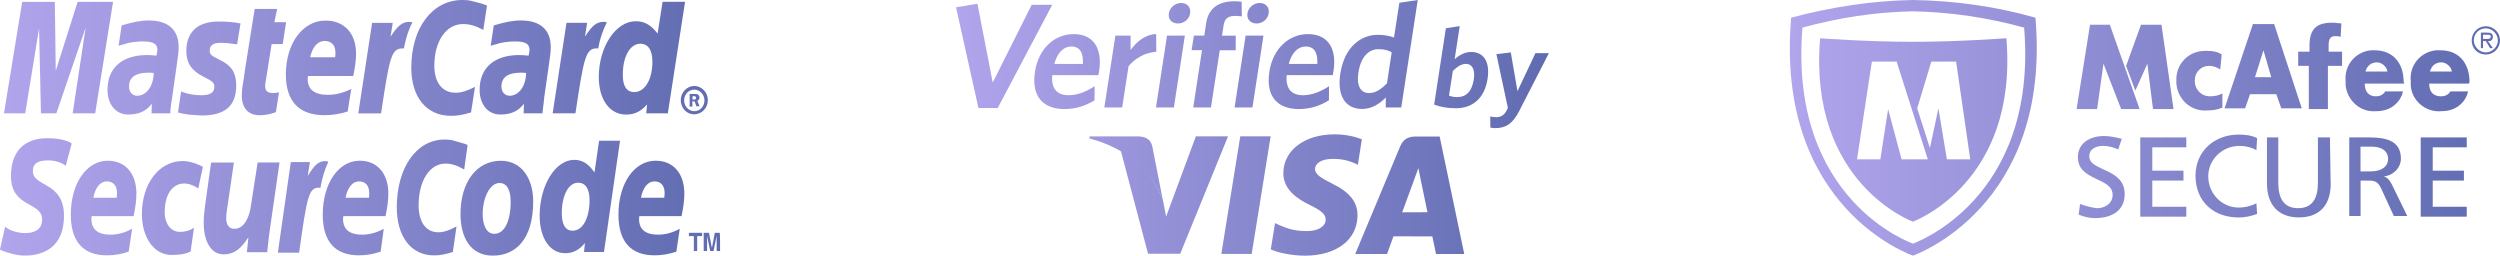 <?xml version="1.0" encoding="UTF-8"?>
<svg xmlns="http://www.w3.org/2000/svg" xmlns:xlink="http://www.w3.org/1999/xlink" id="Calque_1" data-name="Calque 1" viewBox="0 0 494.67 50.59">
  <defs>
    <style>
      .cls-1 {
        fill: url(#Dégradé_sans_nom_4-10);
      }

      .cls-1, .cls-2, .cls-3, .cls-4, .cls-5, .cls-6, .cls-7, .cls-8, .cls-9, .cls-10, .cls-11, .cls-12, .cls-13, .cls-14, .cls-15, .cls-16, .cls-17, .cls-18, .cls-19, .cls-20, .cls-21, .cls-22, .cls-23, .cls-24, .cls-25, .cls-26, .cls-27, .cls-28, .cls-29, .cls-30, .cls-31 {
        stroke-width: 0px;
      }

      .cls-2 {
        fill: url(#Dégradé_sans_nom_4-22);
      }

      .cls-3 {
        fill: url(#Dégradé_sans_nom_4-15);
      }

      .cls-4 {
        fill: url(#Dégradé_sans_nom_4-27);
      }

      .cls-5 {
        fill: url(#Dégradé_sans_nom_4-17);
      }

      .cls-6 {
        fill: url(#Dégradé_sans_nom_4-2);
      }

      .cls-7 {
        fill: url(#Dégradé_sans_nom_4-18);
      }

      .cls-8 {
        fill: url(#Dégradé_sans_nom_4-4);
      }

      .cls-9 {
        fill: url(#Dégradé_sans_nom_4-14);
      }

      .cls-10 {
        fill: url(#Dégradé_sans_nom_4-12);
      }

      .cls-11 {
        fill: url(#Dégradé_sans_nom_4-6);
      }

      .cls-12 {
        fill: url(#Dégradé_sans_nom_4-11);
      }

      .cls-13 {
        fill: url(#Dégradé_sans_nom_4-29);
      }

      .cls-14 {
        fill: url(#Dégradé_sans_nom_4);
      }

      .cls-15 {
        fill: url(#Dégradé_sans_nom_4-24);
      }

      .cls-16 {
        fill: url(#Dégradé_sans_nom_4-31);
      }

      .cls-17 {
        fill: url(#Dégradé_sans_nom_4-28);
      }

      .cls-18 {
        fill: url(#Dégradé_sans_nom_4-30);
      }

      .cls-19 {
        fill: url(#Dégradé_sans_nom_4-16);
      }

      .cls-20 {
        fill: url(#Dégradé_sans_nom_4-5);
      }

      .cls-21 {
        fill: url(#Dégradé_sans_nom_4-25);
      }

      .cls-22 {
        fill: url(#Dégradé_sans_nom_4-8);
      }

      .cls-23 {
        fill: url(#Dégradé_sans_nom_4-13);
      }

      .cls-24 {
        fill: url(#Dégradé_sans_nom_4-26);
      }

      .cls-25 {
        fill: url(#Dégradé_sans_nom_4-9);
      }

      .cls-26 {
        fill: url(#Dégradé_sans_nom_4-3);
      }

      .cls-27 {
        fill: url(#Dégradé_sans_nom_4-7);
      }

      .cls-28 {
        fill: url(#Dégradé_sans_nom_4-20);
      }

      .cls-29 {
        fill: url(#Dégradé_sans_nom_4-21);
      }

      .cls-30 {
        fill: url(#Dégradé_sans_nom_4-19);
      }

      .cls-31 {
        fill: url(#Dégradé_sans_nom_4-23);
      }
    </style>
    <linearGradient id="Dégradé_sans_nom_4" data-name="Dégradé sans nom 4" x1="0" y1="25.29" x2="142.5" y2="25.29" gradientUnits="userSpaceOnUse">
      <stop offset="0" stop-color="#b1a5ec"></stop>
      <stop offset="1" stop-color="#5f6bb0"></stop>
    </linearGradient>
    <linearGradient id="Dégradé_sans_nom_4-2" data-name="Dégradé sans nom 4" x1="354.14" y1="25.29" x2="494.67" y2="25.29" xlink:href="#Dégradé_sans_nom_4"></linearGradient>
    <linearGradient id="Dégradé_sans_nom_4-3" data-name="Dégradé sans nom 4" x1="354.14" y1="25.29" x2="494.67" y2="25.29" xlink:href="#Dégradé_sans_nom_4"></linearGradient>
    <linearGradient id="Dégradé_sans_nom_4-4" data-name="Dégradé sans nom 4" x1="354.14" y1="25.29" x2="494.67" y2="25.29" xlink:href="#Dégradé_sans_nom_4"></linearGradient>
    <linearGradient id="Dégradé_sans_nom_4-5" data-name="Dégradé sans nom 4" x1="354.14" y1="25.29" x2="494.67" y2="25.29" xlink:href="#Dégradé_sans_nom_4"></linearGradient>
    <linearGradient id="Dégradé_sans_nom_4-6" data-name="Dégradé sans nom 4" x1="354.14" y1="25.29" x2="494.67" y2="25.29" xlink:href="#Dégradé_sans_nom_4"></linearGradient>
    <linearGradient id="Dégradé_sans_nom_4-7" data-name="Dégradé sans nom 4" x1="354.14" y1="25.29" x2="494.67" y2="25.29" xlink:href="#Dégradé_sans_nom_4"></linearGradient>
    <linearGradient id="Dégradé_sans_nom_4-8" data-name="Dégradé sans nom 4" x1="354.14" y1="25.29" x2="494.67" y2="25.29" xlink:href="#Dégradé_sans_nom_4"></linearGradient>
    <linearGradient id="Dégradé_sans_nom_4-9" data-name="Dégradé sans nom 4" x1="354.14" y1="25.29" x2="494.67" y2="25.29" xlink:href="#Dégradé_sans_nom_4"></linearGradient>
    <linearGradient id="Dégradé_sans_nom_4-10" data-name="Dégradé sans nom 4" x1="354.14" y1="25.29" x2="494.67" y2="25.29" xlink:href="#Dégradé_sans_nom_4"></linearGradient>
    <linearGradient id="Dégradé_sans_nom_4-11" data-name="Dégradé sans nom 4" x1="354.14" y1="25.29" x2="494.67" y2="25.29" xlink:href="#Dégradé_sans_nom_4"></linearGradient>
    <linearGradient id="Dégradé_sans_nom_4-12" data-name="Dégradé sans nom 4" x1="354.14" y1="25.29" x2="494.67" y2="25.29" xlink:href="#Dégradé_sans_nom_4"></linearGradient>
    <linearGradient id="Dégradé_sans_nom_4-13" data-name="Dégradé sans nom 4" x1="354.14" y1="25.29" x2="494.67" y2="25.29" xlink:href="#Dégradé_sans_nom_4"></linearGradient>
    <linearGradient id="Dégradé_sans_nom_4-14" data-name="Dégradé sans nom 4" x1="354.14" y1="25.29" x2="494.67" y2="25.29" xlink:href="#Dégradé_sans_nom_4"></linearGradient>
    <linearGradient id="Dégradé_sans_nom_4-15" data-name="Dégradé sans nom 4" x1="354.14" y1="25.29" x2="494.67" y2="25.29" xlink:href="#Dégradé_sans_nom_4"></linearGradient>
    <linearGradient id="Dégradé_sans_nom_4-16" data-name="Dégradé sans nom 4" x1="354.14" y1="25.29" x2="494.67" y2="25.29" xlink:href="#Dégradé_sans_nom_4"></linearGradient>
    <linearGradient id="Dégradé_sans_nom_4-17" data-name="Dégradé sans nom 4" x1="189.17" y1="25.29" x2="306.49" y2="25.29" xlink:href="#Dégradé_sans_nom_4"></linearGradient>
    <linearGradient id="Dégradé_sans_nom_4-18" data-name="Dégradé sans nom 4" x1="189.17" y1="25.29" x2="306.49" y2="25.29" xlink:href="#Dégradé_sans_nom_4"></linearGradient>
    <linearGradient id="Dégradé_sans_nom_4-19" data-name="Dégradé sans nom 4" x1="189.17" y1="25.29" x2="306.49" y2="25.29" xlink:href="#Dégradé_sans_nom_4"></linearGradient>
    <linearGradient id="Dégradé_sans_nom_4-20" data-name="Dégradé sans nom 4" x1="189.17" y1="25.29" x2="306.49" y2="25.29" xlink:href="#Dégradé_sans_nom_4"></linearGradient>
    <linearGradient id="Dégradé_sans_nom_4-21" data-name="Dégradé sans nom 4" x1="189.17" y1="25.29" x2="306.49" y2="25.29" xlink:href="#Dégradé_sans_nom_4"></linearGradient>
    <linearGradient id="Dégradé_sans_nom_4-22" data-name="Dégradé sans nom 4" x1="189.17" y1="25.29" x2="306.49" y2="25.29" xlink:href="#Dégradé_sans_nom_4"></linearGradient>
    <linearGradient id="Dégradé_sans_nom_4-23" data-name="Dégradé sans nom 4" x1="189.17" y1="25.29" x2="306.49" y2="25.29" xlink:href="#Dégradé_sans_nom_4"></linearGradient>
    <linearGradient id="Dégradé_sans_nom_4-24" data-name="Dégradé sans nom 4" x1="189.17" y1="25.29" x2="306.49" y2="25.29" xlink:href="#Dégradé_sans_nom_4"></linearGradient>
    <linearGradient id="Dégradé_sans_nom_4-25" data-name="Dégradé sans nom 4" x1="189.17" y1="25.29" x2="306.49" y2="25.29" xlink:href="#Dégradé_sans_nom_4"></linearGradient>
    <linearGradient id="Dégradé_sans_nom_4-26" data-name="Dégradé sans nom 4" x1="189.17" y1="25.29" x2="306.49" y2="25.29" xlink:href="#Dégradé_sans_nom_4"></linearGradient>
    <linearGradient id="Dégradé_sans_nom_4-27" data-name="Dégradé sans nom 4" x1="189.17" y1="25.29" x2="306.49" y2="25.29" xlink:href="#Dégradé_sans_nom_4"></linearGradient>
    <linearGradient id="Dégradé_sans_nom_4-28" data-name="Dégradé sans nom 4" x1="189.17" y1="25.29" x2="306.49" y2="25.29" xlink:href="#Dégradé_sans_nom_4"></linearGradient>
    <linearGradient id="Dégradé_sans_nom_4-29" data-name="Dégradé sans nom 4" x1="189.17" y1="25.29" x2="306.49" y2="25.29" xlink:href="#Dégradé_sans_nom_4"></linearGradient>
    <linearGradient id="Dégradé_sans_nom_4-30" data-name="Dégradé sans nom 4" x1="189.17" y1="25.29" x2="306.49" y2="25.29" xlink:href="#Dégradé_sans_nom_4"></linearGradient>
    <linearGradient id="Dégradé_sans_nom_4-31" data-name="Dégradé sans nom 4" x1="189.17" y1="25.29" x2="306.49" y2="25.29" xlink:href="#Dégradé_sans_nom_4"></linearGradient>
  </defs>
  <g>
    <path class="cls-14" d="m134.7,19.81c0-1.52,1.22-2.8,2.68-2.8s2.68,1.28,2.68,2.8-1.16,2.8-2.68,2.8c-1.46.06-2.68-1.22-2.68-2.8Zm2.68,2.19c1.16,0,2.01-.98,2.01-2.13s-.91-2.13-2.01-2.13c-1.16,0-2.01.98-2.01,2.13,0,1.16.91,2.13,2.01,2.13h0Zm-.37-.91h-.55v-2.5h1.04c.18,0,.43,0,.61.12s.3.37.3.61c0,.3-.18.55-.43.61l.43,1.1h-.61l-.37-.98h-.43s0,1.04,0,1.04Zm0-1.4h.3c.12,0,.24,0,.3-.06s.12-.18.12-.3c0-.06-.06-.18-.12-.24s-.24-.06-.3-.06h-.3c.06.06,0,.67,0,.67ZM96.36,1.1l-.73,4.82c-1.58-.85-2.74-1.16-4.02-1.16-3.35,0-5.67,3.41-5.67,8.23,0,3.35,1.58,5.36,4.21,5.36,1.1,0,2.32-.37,3.84-1.16l-.79,5.06c-1.65.49-2.74.67-3.96.67-4.82,0-7.86-3.66-7.86-9.51C81.37,5.55,85.51,0,91.49,0c.79,0,1.46.06,2.01.24l1.89.49c.43.18.55.18.98.37Zm-14.93,3.29c-.12-.06-.3-.06-.43-.06-1.46,0-2.32.79-3.72,2.93l.43-2.74h-4.08l-2.74,17.92h4.51c1.65-10.97,2.01-12.86,4.21-12.86h.3c.43-2.13.91-3.72,1.71-5.18,0,0-.18,0-.18,0Zm-26.82,17.8c-1.22.43-2.19.61-3.23.61-2.26,0-3.54-1.4-3.54-3.96,0-.49.06-1.04.12-1.65l.3-1.77.18-1.4,1.95-12.25h4.45l-.55,2.62h2.32l-.67,4.33h-2.19l-1.22,7.62c-.06.3-.06.55-.06.73,0,.91.49,1.34,1.52,1.34.55,0,.91-.06,1.22-.18l-.61,3.96h0Zm-17.74-12.01c0,2.26,1.04,3.84,3.41,5,1.77.91,2.13,1.16,2.13,2.01,0,1.1-.79,1.65-2.56,1.65-1.34,0-2.56-.18-4.02-.73l-.61,4.14.18.06.79.18c.3.06.67.12,1.16.18,1.04.06,1.89.18,2.5.18,4.69,0,6.89-1.89,6.89-5.97,0-2.44-.91-3.9-3.17-5-1.89-.91-2.07-1.1-2.07-1.95,0-.98.73-1.46,2.19-1.46.91,0,2.07.12,3.23.3l.67-4.14c-1.28-.24-2.62-.37-3.96-.37-5.06-.12-6.77,2.56-6.77,5.91Zm95.26,12.25h-4.27l.18-1.77c-1.22,1.4-2.5,2.01-4.14,2.01-3.29,0-5.42-2.99-5.42-7.44,0-5.97,3.35-11.03,7.31-11.03,1.77,0,3.05.79,4.33,2.44l.98-6.28h4.45l-3.41,22.06h0Zm-6.64-4.21c2.13,0,3.6-2.5,3.6-6.03,0-2.26-.85-3.54-2.38-3.54-2.01,0-3.47,2.5-3.47,6.03-.06,2.32.73,3.54,2.26,3.54Zm-56.68,3.84c-1.52.49-3.05.73-4.63.73-5,0-7.62-2.74-7.62-8.05,0-6.16,3.35-10.67,7.86-10.67,3.72,0,6.03,2.56,6.03,6.52,0,1.28-.18,2.62-.55,4.45h-8.96c-.06.3-.06.43-.06.55,0,2.13,1.34,3.17,3.96,3.17,1.58,0,3.05-.37,4.69-1.16-.06,0-.73,4.45-.73,4.45Zm-2.5-10.73c.06-.37.06-.67.06-.91,0-1.46-.79-2.32-2.13-2.32s-2.44,1.16-2.86,3.23h4.94Zm-47.48,11.09h-4.45l2.56-16.94-5.79,16.94h-3.05l-.37-16.82-2.74,16.82H.79L4.39.37h6.46l.18,13.65L15.36.37h7.01l-3.54,22.06Zm11.58-7.98c-.49-.06-.67-.06-1.04-.06-2.56,0-3.84.91-3.84,2.74,0,1.1.67,1.83,1.65,1.83,1.83-.06,3.17-1.89,3.23-4.51Zm3.29,7.98h-3.72l.06-1.89c-1.16,1.52-2.62,2.13-4.69,2.13-2.44,0-4.08-2.01-4.08-4.88,0-4.39,2.93-6.89,7.86-6.89.55,0,1.16.06,1.83.12.12-.61.18-.85.18-1.16,0-1.16-.79-1.65-2.86-1.65-1.28,0-2.74.18-3.72.55l-.67.18-.43.12.61-4.02c2.26-.67,3.72-.98,5.36-.98,3.84,0,5.91,1.83,5.91,5.24,0,.91-.06,1.52-.37,3.6l-.91,6.4-.18,1.16-.12.91-.06.67c.06-.12,0,.37,0,.37Zm70.4-7.98c-.43-.06-.67-.06-1.04-.06-2.56,0-3.84.91-3.84,2.74,0,1.1.67,1.83,1.65,1.83,1.83-.06,3.17-1.89,3.23-4.51Zm3.23,7.98h-3.72l.06-1.89c-1.16,1.52-2.62,2.13-4.69,2.13-2.44,0-4.08-2.01-4.08-4.88,0-4.39,2.93-6.89,7.86-6.89.49,0,1.16.06,1.83.12.12-.61.18-.85.18-1.16,0-1.16-.79-1.65-2.86-1.65-1.28,0-2.74.18-3.72.55l-.67.18-.43.12.61-4.02c2.26-.67,3.72-.98,5.36-.98,3.84,0,5.91,1.83,5.91,5.24,0,.91-.06,1.52-.37,3.6l-.91,6.34-.12,1.16-.12.91-.06.61-.06.49h0Zm12.56-18.04c-.12-.06-.3-.06-.43-.06-1.46,0-2.32.79-3.72,2.93l.43-2.74h-4.08l-2.74,17.92h4.51c1.65-10.97,2.01-12.86,4.21-12.86h.3c.3-1.83.91-3.54,1.71-5.18h-.18Z"></path>
    <path class="cls-14" d="m101.05,39.8c0,4.08-1.28,6.46-3.23,6.46-1.46.06-2.32-1.58-2.32-3.96,0-2.86,1.28-6.09,3.35-6.09,1.65,0,2.19,1.77,2.19,3.6Zm4.45.06c0-4.51-2.26-8.05-6.4-8.05-4.82,0-7.98,4.27-7.98,10.54,0,4.51,1.89,8.23,6.4,8.23s7.98-3.23,7.98-10.73Zm-12.98-11.15l-.67,4.82c-1.52-.85-2.56-1.16-3.72-1.16-3.11,0-5.3,3.41-5.3,8.23,0,3.35,1.46,5.36,3.9,5.36,1.04,0,2.19-.37,3.6-1.16l-.73,5.06c-1.52.49-2.56.67-3.72.67-4.51,0-7.37-3.66-7.37-9.51,0-7.86,3.9-13.41,9.45-13.41.73,0,1.34.06,1.89.24l1.71.49c.49.12.61.18.98.37h0Zm-27.73,3.23c-.12-.06-.3-.06-.43-.06-1.4,0-2.13.79-3.47,2.93l.43-2.74h-3.78l-2.56,17.92h4.21c1.52-10.97,1.89-12.86,3.9-12.86q.12,0,.3.06c.37-2.13.91-3.72,1.58-5.18l-.18-.06h0Zm54.73,17.92h-3.96l.18-1.77c-1.16,1.4-2.38,2.01-3.9,2.01-3.05,0-5.06-2.99-5.06-7.44,0-5.97,3.11-11.03,6.83-11.03,1.65,0,2.86.79,4.02,2.5l.91-6.28h4.14l-3.17,22h0Zm-6.22-4.21c2.01,0,3.35-2.5,3.35-6.03,0-2.26-.79-3.47-2.26-3.47-1.89,0-3.23,2.5-3.23,6.03,0,2.26.73,3.47,2.13,3.47Zm-87.83,4.14c-1.4.49-2.86.73-4.33.73-4.69,0-7.13-2.74-7.13-8.05,0-6.16,3.11-10.67,7.31-10.67,3.47,0,5.67,2.5,5.67,6.52,0,1.28-.18,2.62-.55,4.45h-8.29c-.06.3-.06.43-.06.55,0,2.07,1.28,3.11,3.72,3.11,1.52,0,2.86-.37,4.33-1.16l-.67,4.51Zm-2.38-10.67c0-.37.06-.67.06-.91,0-1.46-.73-2.32-2.01-2.32s-2.26,1.16-2.68,3.23h4.63Zm52.23,10.67c-1.4.49-2.86.73-4.33.73-4.69,0-7.13-2.74-7.13-8.05,0-6.16,3.11-10.67,7.31-10.67,3.47,0,5.67,2.5,5.67,6.52,0,1.28-.18,2.62-.55,4.45h-8.35c-.06.3-.06.43-.06.55,0,2.07,1.28,3.11,3.72,3.11,1.52,0,2.86-.37,4.33-1.16l-.61,4.51h0Zm-2.32-10.67c.06-.37.06-.67.06-.91,0-1.46-.73-2.32-2.01-2.32s-2.26,1.16-2.68,3.23h4.63Zm60.83,10.67c-1.4.49-2.86.73-4.33.73-4.69,0-7.13-2.74-7.13-8.05,0-6.16,3.11-10.67,7.37-10.67,3.47,0,5.67,2.5,5.67,6.52,0,1.28-.18,2.62-.55,4.45h-8.35c-.06.3-.06.43-.06.55,0,2.07,1.28,3.11,3.72,3.11,1.52,0,2.86-.37,4.33-1.16l-.67,4.51h0Zm-2.38-10.67c0-.37.06-.67.06-.91,0-1.46-.73-2.32-2.01-2.32s-2.26,1.16-2.68,3.23h4.63Zm-118.43-6.34c-.79-.55-1.95-1.04-3.47-1.04-1.71,0-3.05.37-3.05,2.13,0,3.17,6.16,2.01,6.16,8.84,0,6.22-4.08,7.86-7.74,7.86-1.65,0-3.54-.55-4.94-1.16l1.04-4.57c.85.79,2.5,1.28,3.96,1.28,1.34,0,3.35-.37,3.35-2.68,0-3.6-6.16-2.26-6.16-8.59,0-5.79,3.6-7.5,7.13-7.5,1.95,0,3.84.3,4.88,1.04l-1.16,4.39h0Zm24.68,17c-.85.43-2.01.67-3.72.67-3.66,0-5.91-3.66-5.91-8.11,0-5.85,3.29-10.48,8.11-10.48,1.04,0,2.68.43,3.96,1.16l-.91,4.27c-.91-.61-1.83-.98-2.8-.98-2.26,0-3.84,2.07-3.84,5.73,0,2.13,1.16,3.84,2.99,3.84,1.1,0,1.89-.24,2.8-.79l-.67,4.69h0Zm15.72-4.51c-.24,1.52-.37,3.11-.55,4.63h-4.02l.3-2.86h-.06c-1.28,1.95-2.56,3.29-4.88,3.29-2.5,0-3.9-2.68-3.9-6.16,0-1.22.06-1.89.3-3.72l1.16-8.29h4.51l-1.22,8.35c-.12.91-.3,1.77-.3,2.74,0,1.04.49,2.13,1.71,2.01,1.83,0,2.93-2.26,3.23-4.88l1.28-8.23h4.33l-1.89,13.1h0Zm84.54,4.39h-.67v-2.93h-.98v-.67h2.62v.67h-.98v2.93h0Zm4.51,0h-.67v-2.99l-.61,2.99h-.67l-.61-2.99v2.99h-.67v-3.6h1.04l.55,2.86h.06l.55-2.86h.98c.06,0,.06,3.6.06,3.6Z"></path>
  </g>
  <g>
    <path class="cls-6" d="m402.75,3.5c-7.85-2.24-15.98-3.36-24.24-3.5-8.13.14-16.26,1.4-24.1,3.5-3.22,37.84,24.1,47.08,24.1,47.08,0,0,27.47-9.39,24.24-47.08Zm-24.24,44.7s-24.66-8.41-21.86-42.74c7.15-1.96,14.43-3.08,21.86-3.22,7.43.14,14.85,1.26,22,3.22,2.8,34.19-22,42.74-22,42.74Z"></path>
    <path class="cls-26" d="m397,7.57c-.28,0-9.25.7-18.5.7s-18.36-.7-18.36-.7c-2.38,28.73,18.36,36.29,18.36,36.29,0,0,20.88-7.57,18.5-36.29Zm-20.74,23.96l-2.66-9.95-1.54,9.95h-4.62l2.94-19.34h4.9l6.17,19.34h-5.18Zm8.97,0l-1.68-10.09-1.68,7.85-2.52-7.85,2.8-9.25h4.9l2.8,19.34h-4.62Z"></path>
    <path id="Path_40" data-name="Path 40" class="cls-8" d="m423.35,21.58h-3.64l-3.5-8.97-1.26,8.97h-4.06l2.66-16.68h3.92l5.89,16.68Zm-2.66-8.55l2.94-8.13h4.06l2.38,16.68h-4.06l-1.12-8.97-2.38,5.33-1.82-4.9Z"></path>
    <path id="Path_41" data-name="Path 41" class="cls-20" d="m445.21,18.64l-.98,2.8h-4.06l5.61-16.68h4.2l5.47,16.68h-4.06l-.98-2.8s-5.18,0-5.18,0Zm2.66-8.69l-1.68,5.33h3.22l-1.54-5.33Z"></path>
    <path id="Path_42" data-name="Path 42" class="cls-11" d="m475.76,16.54h-7.85c0,1.68.84,2.52,2.24,2.52.7,0,1.4-.28,1.82-.98h3.5c-.28,1.26-.98,2.24-1.96,2.94s-2.1.98-3.36.98c-3.08.28-5.75-2.1-6.03-5.18v-.84c-.28-3.08,1.96-5.75,5.04-6.03h.7c3.64,0,5.75,2.52,5.75,6.31,0,0,.14.28.14.28Zm-3.36-2.38c-.14-.98-1.12-1.82-2.1-1.82-1.12,0-1.96.7-2.24,1.82h4.34Z"></path>
    <path id="Path_43" data-name="Path 43" class="cls-27" d="m488.51,16.54h-7.85c0,1.68.84,2.52,2.38,2.52.7,0,1.4-.28,1.82-.98h3.5c-.28,1.26-.98,2.24-1.96,2.94s-2.1.98-3.36.98c-3.08.28-5.89-2.1-6.03-5.18v-.84c-.28-3.08,1.96-5.75,5.04-6.03h.84c3.64,0,5.75,2.52,5.75,6.31,0,0-.14.28-.14.28Zm-3.36-2.38c-.14-.98-1.12-1.82-2.1-1.82-1.12,0-1.96.7-2.24,1.82h4.34Z"></path>
    <path id="Path_44" data-name="Path 44" class="cls-22" d="m489.07,7.99c0-1.54,1.26-2.8,2.8-2.8s2.8,1.26,2.8,2.8-1.26,2.8-2.8,2.8-2.8-1.12-2.8-2.8Zm.42,0c0,1.26,1.12,2.38,2.38,2.38s2.38-1.12,2.38-2.38-1.12-2.38-2.38-2.38-2.38.98-2.38,2.38Zm3.78,1.54h-.56l-.84-1.4h-.56v1.4h-.42v-3.08h1.26c.56,0,1.12.14,1.12.84,0,.42-.28.84-.7.84h-.28s.98,1.4.98,1.4Zm-1.96-2.66v.84h.56c.42,0,.98,0,.98-.42s-.28-.42-.7-.42h-.84Z"></path>
    <g id="Group_15" data-name="Group 15">
      <path id="Path_45" data-name="Path 45" class="cls-25" d="m456.84,13.03h-2.1v-2.8h2.24v-1.26c0-3.36,1.54-4.48,4.48-4.48.7,0,1.26.14,1.82.14l-.14,2.66c-.42-.14-.7-.14-1.12-.14-.98,0-1.26.7-1.26,1.82v1.26h2.66v2.8h-2.8v8.55h-3.78s0-8.55,0-8.55Z"></path>
    </g>
    <path id="Path_46" data-name="Path 46" class="cls-1" d="m419.14,29.57c-.98-.42-1.96-.7-2.94-.7-1.26,0-2.8.42-2.8,2.1,0,2.94,7.01,2.24,7.01,7.43,0,3.36-2.66,4.76-5.89,4.76-1.12,0-2.24-.28-3.22-.7l.28-2.1c1.12.42,2.24.7,3.36.84,1.26,0,3.08-.7,3.08-2.66,0-3.5-6.87-2.66-6.87-7.43,0-2.8,2.38-4.2,5.18-4.2,1.12,0,2.38.28,3.5.56l-.7,2.1Z"></path>
    <path id="Path_47" data-name="Path 47" class="cls-12" d="m423.49,27.19h9.11v1.96h-6.73v4.62h6.17v1.96h-6.17v5.18h6.73v1.96h-9.11v-15.69Z"></path>
    <path id="Path_48" data-name="Path 48" class="cls-10" d="m446.47,29.71c-.98-.56-2.1-.84-3.36-.84-3.36,0-6.17,2.66-6.17,6.03s2.66,6.17,6.03,6.17c1.26,0,2.38-.28,3.5-.84l.14,2.1c-1.12.42-2.38.7-3.64.7-5.04,0-8.55-3.22-8.55-8.27,0-4.76,3.64-8.13,8.55-8.13,1.26,0,2.52.14,3.64.7l-.14,2.38Z"></path>
    <path id="Path_49" data-name="Path 49" class="cls-23" d="m461.18,36.29c0,4.48-2.38,6.73-6.31,6.73s-6.31-2.38-6.31-6.73v-9.11h2.24v8.97c0,2.94.98,5.04,3.92,5.04s3.92-2.1,3.92-5.04v-8.97h2.38l.14,9.11Z"></path>
    <path id="Path_50" data-name="Path 50" class="cls-9" d="m464.83,27.19h3.92c3.22,0,6.31.56,6.31,4.2,0,1.82-1.54,3.36-3.36,3.5.7.28.98.56,1.54,1.54l3.08,6.31h-2.66l-2.52-5.47c-.7-1.54-1.54-1.54-2.66-1.54h-1.4v7.01h-2.24s0-15.55,0-15.55Zm2.24,6.73h1.96c2.24,0,3.5-.98,3.5-2.52,0-1.4-1.12-2.38-3.22-2.38h-2.24v4.9Z"></path>
    <path id="Path_51" data-name="Path 51" class="cls-3" d="m478.98,27.19h9.11v1.96h-6.73v4.62h6.17v1.96h-6.17v5.18h6.73v1.96h-9.11v-15.69Z"></path>
    <path id="Path_52" data-name="Path 52" class="cls-19" d="m439.32,13.73c-.7-.42-1.4-.7-2.24-.7-1.54,0-2.8,1.26-2.8,2.8v.28c0,1.54,1.26,2.94,2.94,2.94h.14c.84,0,1.54-.14,2.38-.56v2.8c-.98.42-1.96.56-2.94.56-3.22.28-5.89-2.1-6.17-5.33v-.56c-.14-3.22,2.38-5.89,5.61-5.89h.56c.98,0,1.96.14,2.8.7l-.28,2.94Z"></path>
  </g>
  <g>
    <path class="cls-5" d="m236.61,27.01l-5.87,15.84-.63-3.22c-1.47-3.95-4.64-8.09-8.33-9.78l5.38,20.35h6.37l9.46-23.22h-6.38v.03Z"></path>
    <polygon class="cls-7" points="241.66 50.25 245.41 26.98 251.42 26.98 247.67 50.25 241.66 50.25"></polygon>
    <path class="cls-30" d="m269.46,27.56c-1.19-.47-3.06-.98-5.38-.98-5.95,0-10.12,3.16-10.15,7.67-.03,3.35,2.98,5.21,5.25,6.32,2.35,1.14,3.13,1.87,3.13,2.88-.02,1.56-1.87,2.27-3.59,2.27-2.4,0-3.67-.35-5.66-1.21l-.77-.37-.84,5.21c1.4.64,4,1.21,6.7,1.24,6.3,0,10.41-3.13,10.46-7.95.03-2.66-1.58-4.66-5.04-6.32-2.1-1.08-3.38-1.79-3.37-2.88,0-.97,1.08-2,3.45-2,1.97-.03,3.38.42,4.5.9l.53.27.79-5.06h0Z"></path>
    <path class="cls-28" d="m284.86,27.01h-4.64c-1.43,0-2.51.4-3.16,1.93l-8.91,21.32h6.3s1.03-2.87,1.27-3.5c.69,0,6.82.02,7.69.02.19.81.73,3.48.73,3.48h5.59l-4.87-23.26h0Zm-7.41,14.99c.5-1.34,2.39-6.51,2.39-6.51-.03.06.5-1.34.81-2.22l.4,2s1.16,5.56,1.4,6.72c-.93.02-3.82.02-5,.02h0Z"></path>
    <path class="cls-29" d="m225.28,26.99h-9.69l-.06.4c7.53,1.93,12.51,6.66,14.57,12.25l-2.1-10.7c-.35-1.47-1.42-1.9-2.72-1.95h0Z"></path>
    <polygon class="cls-2" points="197.42 21.37 193.6 21.37 189.17 1.45 193.4 .74 196.43 16.33 204.14 .95 208.2 .95 197.42 21.37"></polygon>
    <path class="cls-31" d="m217.35,14.86h-9.14c-.26,2.77,1.03,3.98,3.22,3.98,1.82,0,3.43-.68,5.16-1.77l-.02,2.77c-1.69,1.06-3.66,1.74-5.96,1.74-3.98,0-6.61-2.27-5.82-7.4.71-4.63,3.92-7.43,7.62-7.43,4.27,0,5.69,3.21,5.08,7.25-.03.29-.13.64-.15.85h0Zm-5.38-5.66c-1.42,0-2.74,1.11-3.35,3.45h5.66c.1-2.21-.6-3.45-2.3-3.45h0Z"></path>
    <path class="cls-15" d="m223.3,13.12l-1.26,8.15h-3.53l2.19-14.23h3.01v2.85c1.19-1.64,2.82-3.03,5.06-3.16l.02,3.51c-2.26.16-4.25,1.34-5.5,2.87h0Z"></path>
    <path class="cls-21" d="m228.73,21.27l2.19-14.23h3.53l-2.18,14.23h-3.55Zm4.35-16.62c-1.18,0-2-.82-1.8-2,.19-1.21,1.26-2.06,2.43-2.06s1.97.85,1.77,2.06c-.18,1.18-1.24,2-2.4,2h0Z"></path>
    <path class="cls-24" d="m244.25,3.16c-1.21,0-1.93.53-2.13,1.8l-.32,2.1h2.71v2.88h-3.16l-1.74,11.33h-3.51l1.74-11.35h-2.06l.45-2.88h2.06l.37-2.45c.48-3.16,2.68-4.34,5.59-4.34.61,0,1.08.06,1.43.11l.03,2.88c-.35-.03-.87-.1-1.47-.1h0Z"></path>
    <path class="cls-4" d="m244.28,21.27l2.19-14.23h3.53l-2.18,14.23h-3.55Zm4.37-16.62c-1.18,0-2-.82-1.82-2,.19-1.21,1.26-2.06,2.43-2.06s1.97.85,1.77,2.06c-.18,1.18-1.24,2-2.39,2h0Z"></path>
    <path class="cls-17" d="m263.73,14.86h-9.14c-.24,2.77,1.03,3.98,3.22,3.98,1.82,0,3.43-.68,5.16-1.77l-.02,2.77c-1.69,1.06-3.66,1.74-5.96,1.74-3.98,0-6.61-2.27-5.82-7.4.71-4.63,3.92-7.43,7.62-7.43,4.27,0,5.69,3.21,5.08,7.25-.03.29-.13.64-.15.85h0Zm-5.38-5.66c-1.42,0-2.74,1.11-3.35,3.45h5.66c.1-2.21-.6-3.45-2.3-3.45h0Z"></path>
    <path class="cls-13" d="m274.19,21.27l.02-1.98c-1.19,1.21-2.74,2.27-4.71,2.27-2.98,0-5.03-2.21-4.29-7.01.82-5.3,4.09-7.66,7.4-7.66,1.35,0,2.42.24,3.22.53l1.06-6.87L280.53,0l-3.27,21.27h-3.06Zm1.19-10.93c-.82-.42-1.47-.61-2.68-.61-1.85,0-3.45,1.5-3.92,4.63-.42,2.77.55,4.06,2.11,4.06,1.29,0,2.42-.77,3.55-1.95l.93-6.12h0Z"></path>
    <path class="cls-18" d="m288.07,21.42c-1.68,0-3.05-.27-4.3-.71l2.32-15.12,2.74-.42-1,6.54c.81-.71,1.92-1.43,3.27-1.43,2.27,0,3.8,1.69,3.24,5.32-.61,3.96-3.06,5.82-6.27,5.82h0Zm1.98-8.78c-.89,0-1.79.6-2.58,1.4l-.76,4.88c.53.19.89.29,1.64.29,1.69,0,2.88-1.03,3.26-3.48.32-2.06-.37-3.09-1.56-3.09h0Z"></path>
    <path class="cls-16" d="m300.66,21.87c-1.37,2.66-2.72,3.48-4.8,3.48-.47,0-.73-.05-.97-.11l-.02-2.21c.34.1.71.16,1.22.16.77,0,1.47-.35,1.92-1.14l.35-.71-2.27-10.62,2.85-.35,1.32,7.67,3.56-7.53h2.66l-5.83,11.36h0Z"></path>
  </g>
</svg>
